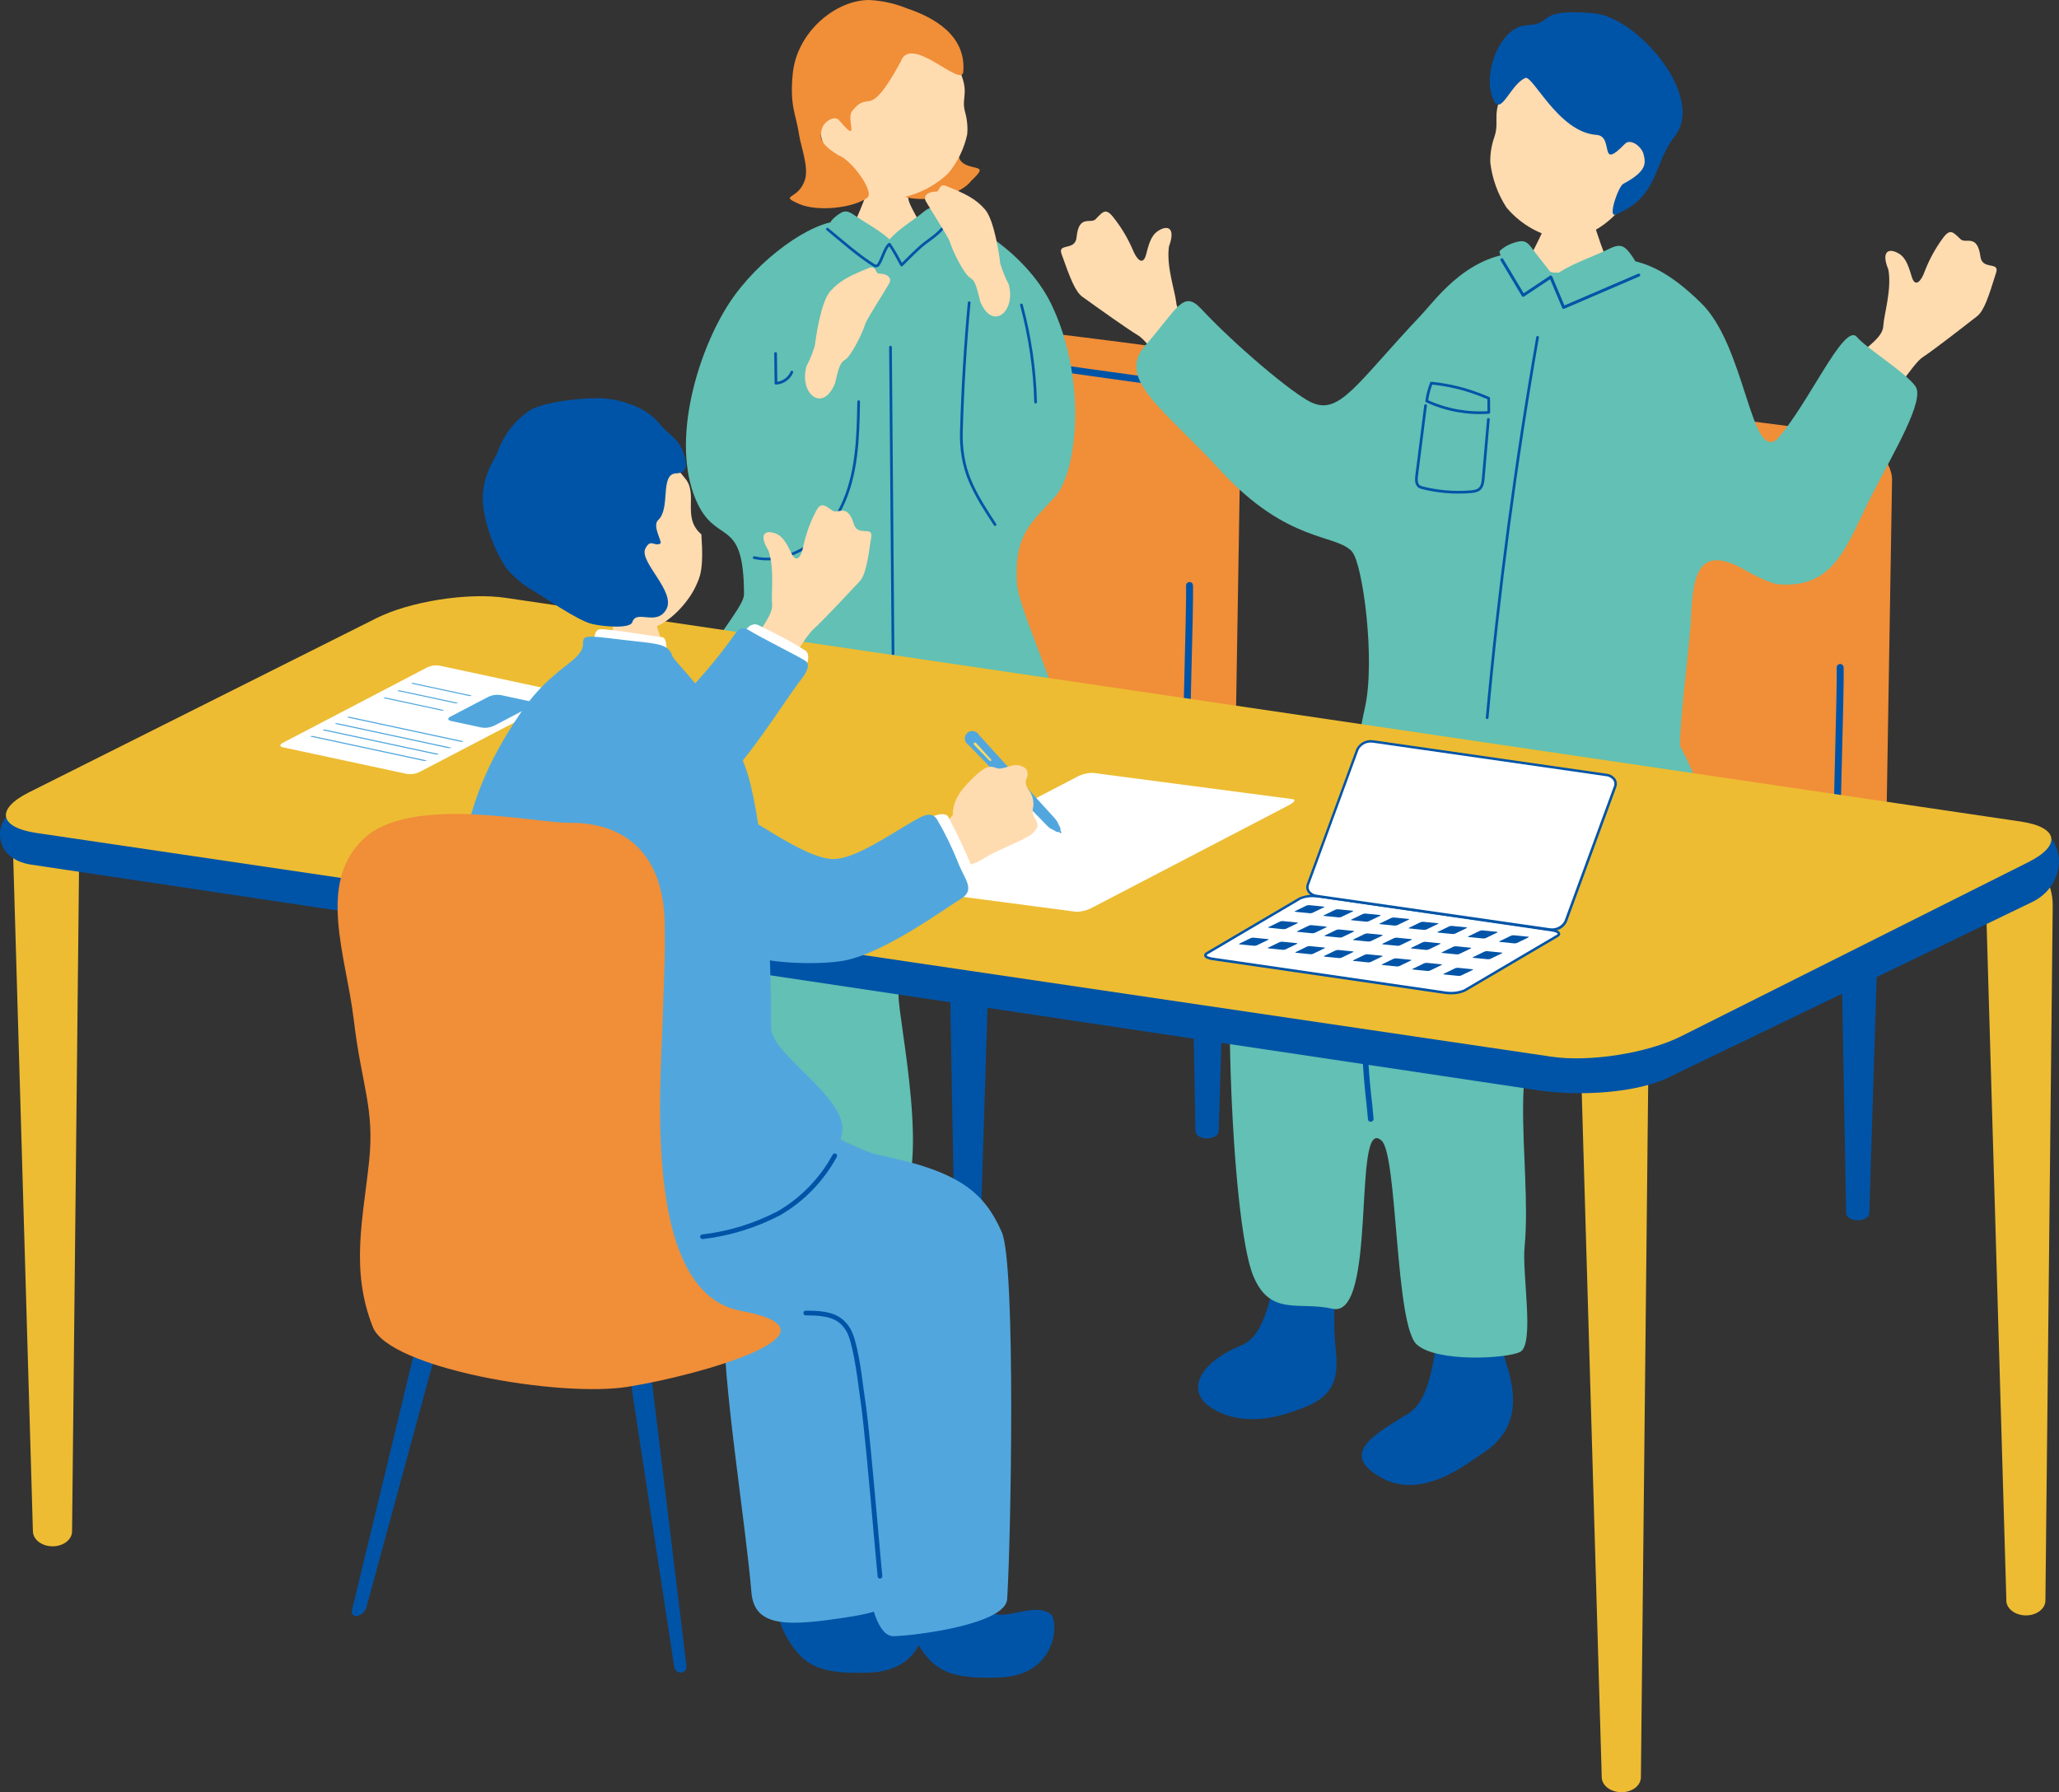<?xml version="1.0" encoding="UTF-8"?>
<svg id="img_entry03" data-name="img entry03" xmlns="http://www.w3.org/2000/svg" width="383.43" height="333.78" viewBox="0 0 383.43 333.78">
  <rect x="0" y="0" width="383.43" height="333.78" fill="#333333" stroke="none"/>
  <defs>
    <style>
      .cls-1 {
        fill: #51a7dd;
      }

      .cls-2 {
        stroke-width: .55px;
      }

      .cls-2, .cls-3 {
        fill: none;
        stroke: #0054a7;
        stroke-linecap: round;
        stroke-linejoin: round;
      }

      .cls-4 {
        fill: #edbc32;
      }

      .cls-3 {
        stroke-width: .5px;
      }

      .cls-5 {
        fill: #fff;
      }

      .cls-6 {
        fill: #62c0b4;
      }

      .cls-7 {
        fill: #ffdbb0;
      }

      .cls-8 {
        fill: #fedc5e;
      }

      .cls-9 {
        fill: #f18e38;
      }

      .cls-10 {
        fill: #0054a7;
      }
    </style>
  </defs>
  <g>
    <path id="_パス_585" data-name="パス 585" class="cls-7" d="M168.65,30.33c-.34,0-4.9.49-5.35.46-.15.78-2.11,5.69-2.47,6.68-1.57,4.1-3.54,8.03-5.87,11.75,5.18,4.48,16.09,3.51,18.44-1.35,1-2.09-3.85-8.75-4.21-10.66-.42-2.27-.61-4.57-.54-6.88h0Z"/>
    <path id="_パス_579" data-name="パス 579" class="cls-9" d="M223.02,65.65c-14.88-2.18-44.15-5.69-56.19-6.69-3.69-.31-9.86,2.81-9.86,6.52l.08,63.7c-.6,1.27-1.52,2.37-2.67,3.18l-43.38,25.08c-1.79.87-2.47,10.54-.49,10.86,15.72,2.67,46.98,7.36,62.78,9.71,3.9.58,7.56.58,11.03-1.35,10.51-5.82,41.46-24.25,41.46-24.25,2.66-1.48,4.12-3.4,4.17-6.18l1.18-72.06c.07-3.71-4.43-7.99-8.09-8.53h-.02Z"/>
    <path id="_パス_575" data-name="パス 575" class="cls-9" d="M180.94,33.58c-2.4,3.25-9.45,4.17-12.7,2.98-6.95-2.54,4.96-8.75,5.69-11.77.54-2.21,2.33-1.55,4.6,1.46.7.94-1.41,3.64,1.96,4.67,1.91.58,3,.24.48,2.66h-.02Z"/>
    <path id="_パス_577" data-name="パス 577" class="cls-10" d="M182.24,240.42c-.02.73-.99,1.31-2.16,1.31h0c-1.18,0-2.13-.6-2.14-1.33l-1.11-61.65c-.1-2.1,1.51-3.88,3.61-3.98.03,0,.06,0,.08,0h0c2.09.08,3.73,1.83,3.65,3.92,0,.04,0,.07,0,.11l-1.92,61.64v-.02Z"/>
    <path id="_パス_578" data-name="パス 578" class="cls-10" d="M226.93,210.71c-.02.73-.99,1.31-2.16,1.31h0c-1.18,0-2.13-.6-2.15-1.33l-1.11-61.65c-.1-2.1,1.51-3.88,3.61-3.98.03,0,.06,0,.09,0h0c2.09.08,3.73,1.83,3.65,3.92,0,.04,0,.07,0,.11l-1.92,61.64v-.02Z"/>
    <path id="_パス_582" data-name="パス 582" class="cls-10" d="M217.69,145.05c-.25,0-.48-.15-.58-.38-.15-.32,0-.7.32-.85,0,0,0,0,0,0,2.93-1.33,2.91-2.95,2.9-6.15v-.89c0-1.55.1-5.7.22-10.49.17-7,.38-14.92.32-17.23,0-.36.28-.65.63-.66.36-.01.65.27.66.63,0,0,0,0,0,0,.07,2.35-.14,10.28-.32,17.3-.12,4.79-.22,8.92-.22,10.46v.87c.03,3.29.05,5.65-3.64,7.32-.09.03-.18.05-.27.05l-.02.02Z"/>
    <path id="_パス_583" data-name="パス 583" class="cls-10" d="M216.31,71.8h-.07c-2.71-.31-8.09-1.07-13.3-1.8-4-.56-7.83-1.11-10.1-1.38-.35-.04-.6-.36-.56-.72.04-.35.36-.6.72-.56,2.28.29,6.13.83,10.11,1.4,5.19.73,10.57,1.48,13.26,1.79.35.04.6.35.56.7,0,0,0,0,0,.01-.03.32-.31.56-.63.56h0Z"/>
    <path id="_パス_584" data-name="パス 584" class="cls-6" d="M133.63,128.79c-6.35,5.69-11.43,9.35-17.06,19.56-4.02,7.27-10.73,56.17-9.21,65.21,1.26,7.58,5.06,9.88,18.78,7.88,7.58-1.11,13.81.88,18.63,1.69,10.22,1.72,17.91,5.3,22.1,1.72,6.84-5.84.38-34.99.46-39.47.29-14.08,1.26-17.3,9.54-20.31,4.7-1.7,16.31-8.51,17.4-21.33.66-7.76.87-14.86-4.87-23.57-3.08-4.38-35.94-3.85-43.3-4.34-9.38-.65-10.95,11.63-12.46,12.97v-.02Z"/>
    <path id="_パス_586" data-name="パス 586" class="cls-6" d="M138.55,110.79c0-15.05-5.19-8.87-8.96-17.69-4.73-11.07.41-27.72,6.16-36.57,5.42-8.33,15.38-15.32,20.72-15.36,3.37-.02,2.64,3.58,7.78,3.58,6.27,0,6.22-4,10.25-4.44,4.9-.55,16.57,6.73,21.22,16.23,6.66,13.62,5.02,31.11.83,35.86-4.29,4.87-7.76,6.91-7.17,16.24.39,6.06,11.12,26.08,9.37,35.11-1.63,8.41-21.23,2.84-31.02-.58-6.69-2.33-26.49-1.53-36.3-7.34-9.62-5.7,7.1-21.44,7.1-25.03h.01Z"/>
    <path id="_パス_587" data-name="パス 587" class="cls-7" d="M155.87,31.67c3.42,4.17,7.95,5.79,11.44,5.24,3.48-.59,6.7-2.19,9.26-4.61,1.74-2.09,2.96-4.58,3.54-7.24.13-1.39,0-2.79-.38-4.14-.9-3.2,1.36-3.51-1.99-9.74-1.02-1.89-6.81-10.4-16.3-9.43-8.34.85-12.77,21.2-5.58,29.92h0Z"/>
    <path id="_パス_588" data-name="パス 588" class="cls-9" d="M167.73,11.51c1.79-5.35,11.39,5.02,11.65,1.86.58-6.83-5.57-10.16-10.46-11.8-2.25-.92-4.64-1.45-7.06-1.57-6.32,0-13.5,6.03-14.24,13.76-.58,6.15.6,7.34,1.19,11.37.31,2.06,1.8,5.92,1.12,8.24-1.16,3.93-4.99,2.86-1.24,4.56,3.54,1.62,10.4.75,12.82-1.11,1.41-1.07-2.96-7.12-5.43-7.93-3.75-2.3-3.4-3.61-3.01-4.94s2.33-2.54,3.17-1.57c4.14,4.82,1.19-.22,2.47-1.75,3.44-4.16,2.84,2.15,9.01-9.11l.02-.02Z"/>
    <path id="_パス_590" data-name="パス 590" class="cls-7" d="M151.73,64.48c.17-1.51,1.11-8.17,2.84-10.18s3.68-2.96,7.25-4.39c1.36-.55,1.23,1.06,1.8,1.04,1.62-.03,2.54.83,1.99,1.8-.99,1.77-4.22,6.69-4.48,7.59-.46,1.57-2.59,5.99-3.8,6.69-1.07.61-1.24,2.16-1.87,4.46-2.35,5.57-6.73,1.65-5.26-3.32.62-1.19,1.13-2.43,1.51-3.71v.02Z"/>
    <path class="cls-3" d="M144.43,65.83l.07,5.54c1.27-.05,2.48-.89,2.96-2.07"/>
    <path class="cls-3" d="M159.9,74.81c-.11,6.71-.28,13.69-3.26,19.71-2.98,6.02-9.63,10.78-16.19,9.33"/>
    <path class="cls-3" d="M165.83,64.65l.47,57.13"/>
    <path class="cls-6" d="M167.93,50.1c3.67-1.75,6.71-4.76,8.5-8.41.1-.19.18-.44.05-.61-.52-.69-1.13-1.31-1.81-1.83-.33-.25-.69-.48-1.1-.51-.6-.04-1.14.36-1.61.75-2,1.64-4.82,3.27-6.45,5.28-1.81,2.24,1.12,3.53,2.41,5.34Z"/>
    <path class="cls-6" d="M163.86,49.06c-3.74-1.64-6.96-4.29-8.99-7.4-.11-.17-.21-.37-.1-.51.46-.54,1.02-1.02,1.66-1.41.3-.19.64-.36,1.04-.36.59,0,1.15.36,1.64.7,2.09,1.46,4.99,2.96,6.74,4.71,1.95,1.95-.85,2.85-1.99,4.27Z"/>
    <path class="cls-3" d="M180.48,56.38c-.74,7.98-1.22,15.98-1.45,23.99-.09,3.14.38,6.28,1.6,9.17s2.95,5.53,4.67,8.16"/>
    <path class="cls-3" d="M190.21,56.79c1.59,5.9,2.48,11.99,2.64,18.1"/>
    <path class="cls-3" d="M154.08,42.67c2.34,1.93,6.18,5.3,8.8,6.82.14.08.5.03.52.01.78-.78,1.32-3.38,2.22-4.02.8,1.11,1.7,2.8,2.28,3.88,1.3-1.25,3.02-3.09,4.47-4.17s2.95-2.09,3.85-3.65"/>
    <path id="_パス_589" data-name="パス 589" class="cls-7" d="M186.29,49.21c-.17-1.51-1.11-8.17-2.84-10.18s-3.68-2.96-7.25-4.39c-1.36-.55-1.23,1.06-1.8,1.04-1.62-.03-2.54.83-1.99,1.8.99,1.77,4.22,6.69,4.48,7.59.46,1.57,2.59,5.99,3.8,6.69,1.07.61,1.24,2.16,1.87,4.46,2.35,5.57,6.73,1.65,5.26-3.32-.62-1.19-1.13-2.43-1.51-3.71v.02Z"/>
  </g>
  <path id="_パス_593" data-name="パス 593" class="cls-10" d="M348.1,225.95c-.02.73-.99,1.31-2.16,1.31h0c-1.18,0-2.13-.6-2.15-1.33l-1.11-61.66c-.1-2.1,1.51-3.88,3.61-3.98.03,0,.06,0,.08,0h0c2.09.08,3.73,1.83,3.65,3.92,0,.04,0,.07,0,.11l-1.92,61.64h0Z"/>
  <path id="_パス_594" data-name="パス 594" class="cls-9" d="M344.2,80.89c-14.88-2.18-44.15-5.69-56.19-6.69-3.7-.31-9.86,2.81-9.86,6.52l.09,63.7c-.6,1.27-1.52,2.37-2.67,3.18l-43.38,25.08c-1.79.87-2.47,10.54-.49,10.86,15.72,2.67,46.98,7.36,62.78,9.71,3.9.58,7.56.58,11.03-1.35,10.51-5.82,41.46-24.25,41.46-24.25,2.66-1.48,4.12-3.4,4.19-6.18l1.18-72.06c.07-3.71-4.43-7.99-8.09-8.53h-.03Z"/>
  <path id="_パス_597" data-name="パス 597" class="cls-10" d="M338.85,160.31c-.25,0-.48-.15-.58-.38-.15-.32,0-.7.32-.85,0,0,0,0,0,0,2.93-1.33,2.91-2.95,2.9-6.15v-.89c0-1.55.1-5.7.22-10.49.17-7,.38-14.92.32-17.23,0-.36.28-.65.63-.66.36-.01.65.27.66.63,0,0,0,0,0,0,.07,2.35-.14,10.28-.32,17.3-.12,4.79-.22,8.92-.22,10.46v.87c.03,3.29.05,5.65-3.64,7.32-.09.03-.18.05-.27.05l-.02.02Z"/>
  <path id="_パス_598" data-name="パス 598" class="cls-10" d="M337.49,87.04h-.07c-2.71-.31-8.09-1.07-13.3-1.8-4-.56-7.83-1.11-10.1-1.38-.35-.04-.6-.36-.56-.72.04-.34.34-.59.68-.55.01,0,.02,0,.03,0,2.28.29,6.13.83,10.11,1.4,5.19.73,10.57,1.48,13.26,1.79.35.04.6.35.56.7,0,0,0,0,0,.01-.03.32-.31.56-.63.56v-.03Z"/>
  <path id="_パス_599" data-name="パス 599" class="cls-7" d="M222.81,74.61c-4.77-4.36-8.85-10.93-10.83-12.12-1.99-1.19-7.12-4.85-10.39-7.2-1.33-.95-2.25-3.3-3.92-8.02-.73-2.08,2.57-.48,2.81-3.07.41-4.36,2.66-2.42,3.56-3.39,1.58-1.67,1.99-2.18,3.8.32,1.29,1.73,2.36,3.61,3.2,5.6.54,1.31,1.79,3.07,2.42.56s1.12-3.83,2.77-4.6c1.65-.75,2.55.27,1.46,3.2-.54,3.68,1.14,8.34,1.35,10.47.19,2.13,2.76,3.39,6.13,6.4s2.38,16.19-2.37,11.83h0Z"/>
  <path id="_パス_600" data-name="パス 600" class="cls-10" d="M237.87,237.7c-1.77,4.46-2.28,11.09-6.83,12.92-7.39,2.98-10.88,8.57-4.89,11.92,6.64,3.7,14.03.58,16.58-.38,6.62-2.49,6.45-6.61,5.93-11.71-.34-3.82-.28-7.67.2-11.48.27-4.29-9.62-6.52-10.98-1.28h-.01Z"/>
  <path id="_パス_601" data-name="パス 601" class="cls-10" d="M265.79,238.84c1.27,4.12,1.78,8.45,1.5,12.75-.95,5.53-2.09,9.88-5.11,11.73-6.25,3.83-12.82,7.39-5.07,11.82s16.24-2.74,18.93-4.44c7-4.44,6.32-11,4.48-16.72-2.11-6.93-.66-10.23-.56-16.02.15-8.5-16.72-8.77-14.17.9v-.02Z"/>
  <path id="_パス_602" data-name="パス 602" class="cls-6" d="M257.26,142.11c-7.83,11.08-18.92,13.09-26.26,23.97-3.66,5.43-1.99,61.04,2.4,71.58,3.17,7.59,8.57,4.65,14.71,6.08,8.53,1.99,3.63-36.46,9.18-31.3,2.98,2.76,2.49,34.22,6.52,37.94,3.7,3.39,16.81,2.66,19.27,1.4,2.74-1.4.34-14.54.83-19.55,1.53-15.78-4.56-40.27,6.93-44.27,11.65-4.05,17.95-8.72,24.26-21.73,4.82-9.91,2.72-18.39-2.96-28.64-3.08-5.16-31.86-11.31-45.5-10.27-10.54.8-8.53,12.67-9.4,14.78h0Z"/>
  <path id="_パス_603" data-name="パス 603" class="cls-10" d="M255.46,208.85l-.15.05c-.25.05-.5-.11-.56-.37,0-.01,0-.03,0-.04-.05-.6-.14-1.55-.26-2.71-.58-4.97-.91-9.98-.97-14.98.03-1.02.02-2.2,0-3.46-.05-4.77-.14-10.71,2.35-14.64,3.22-5.07,11.63-6.54,16.16-7.32.25-.06.51.09.57.35,0,.01,0,.03,0,.04.01.29-.19.54-.48.58-4.34.75-12.41,2.16-15.36,6.81-2.32,3.68-2.25,9.45-2.2,14.1,0,1.28.03,2.47,0,3.51.06,4.97.38,9.93.97,14.87.12,1.18.2,2.13.26,2.72,0,.23-.13.43-.34.51v-.02Z"/>
  <path id="_パス_604" data-name="パス 604" class="cls-7" d="M296.13,36.85c-.39-.02-5.55.12-6.03.05-.24.87-2.86,6.2-3.34,7.29-2.11,4.46-4.66,8.7-7.59,12.67,5.43,5.47,21.39,8.53,25.42,4.02-1-.6-7.39-17.21-7.73-19.36-.26-1.58-.77-4.09-.73-4.67h0Z"/>
  <path id="_パス_605" data-name="パス 605" class="cls-5" d="M280.5,48.53c4.97-1.62,1.21,4.02,8.44,3.66,3.37-.17,9.42-3.35,11.32-2.83,9.06,2.5,17.32,12.6,16.62,22.34.49.24-5.43,10.01-3.98,24.55-.29,1.19-3.92,38.77-2.91,45.1,1.02,6.33-10.34,3.22-14.13,2.88s-31.12-6.18-35.25-6.81c-2.95-.34-5.24-2.73-5.47-5.69-.66-7.49.24-15.38,3.97-29.68,5.07-19.27,15.43-51.05,21.37-53.55l.02.02Z"/>
  <path id="_パス_606" data-name="パス 606" class="cls-6" d="M251.81,102.76c-2.98-3.4-11.99-1.48-24.54-15.15-10.49-11.44-19.53-16.99-13.98-23.29,5.91-6.71,7-10.44,10.37-6.83,6.32,6.78,17.06,15.84,20.54,17.45,5.28,2.47,8.43-3.54,20.42-16.23,2.95-3.12,9.47-12.58,20.59-11.58,1.4.12-10.17,34.12-11.43,41.43-2.38,39.86-12.02,48.41-14.56,53.33-3.9,4.63-8.57,5.45-5.06-9.99,2.03-8.96-.4-26.89-2.36-29.12l.02-.02Z"/>
  <g id="_グループ_519" data-name="グループ 519">
    <path id="_パス_608" data-name="パス 608" class="cls-7" d="M301.82,38.85c-3.88,4.58-8.67,6.2-12.21,5.42-3.56-.86-6.75-2.84-9.09-5.65-1.63-2.53-2.65-5.39-3-8.38-.03-1.59.22-3.18.75-4.68,1.21-3.59-1.09-4.03,2.91-10.97,1.21-2.09,2.93-6.84,12.57-5.31,8.48,1.34,24.21,16.06,8.07,29.58h0Z"/>
    <path id="_パス_609" data-name="パス 609" class="cls-10" d="M283.96,14.56c-2.6,1.21-4.32,6.64-5.65,4.39-2.55-4.34.75-13.98,5.99-14.25,5.4-.27,1.43-3.18,12.51-2.23,8.09.7,20.94,15.58,15,23.02-3.93,4.92-2.81,11.15-10.96,14.47-1.51.61.54-5.31,1.46-5.74,4.43-2.35,4.14-3.86,3.78-5.42s-2.49-3.07-3.49-2.01c-5.06,5.21-1.89-1.45-5.31-1.67-7.17-.48-11.97-11.48-13.32-10.57h-.02Z"/>
  </g>
  <path id="_パス_610" data-name="パス 610" class="cls-7" d="M347.69,79.06c4.58-4.55,8.41-11.26,10.35-12.53s6.91-5.12,10.1-7.61c1.29-1,2.11-3.39,3.59-8.17.65-2.11-2.59-.39-2.93-2.96-.58-4.34-2.74-2.32-3.7-3.24-1.65-1.6-2.06-2.09-3.78.48-1.22,1.78-2.22,3.7-2.98,5.72-.49,1.33-1.67,3.13-2.38.65-.73-2.47-1.28-3.8-2.96-4.48s-2.55.38-1.35,3.27c.68,3.66-.82,8.38-.94,10.51s-2.62,3.49-5.87,6.64c-3.25,3.13-1.75,16.28,2.82,11.73h.02Z"/>
  <path id="_パス_611" data-name="パス 611" class="cls-6" d="M299.1,48.41c6.37-.85,11.88,2.35,17.59,7.94,8.33,7.92,9.33,29.73,14.27,25.42,5.82-6.54,12.24-21.3,14.71-19.14,1.89,2.26,9.13,6.66,11.02,9.3,1.82,2.54-3.87,11.99-8.07,20.19-4.75,9.3-6.81,17.52-17.38,16.7-1.29-.1-3.64-1.23-5.55-2.23-10.11-6.15-10.48,1.33-10.87,9.85-.59,7.73-2.23,18.07-1.96,25.34.27,7.48-28.16,22.77-27.29,9.65.48-16.24,4.53-29.73,3.88-56.82-.38-15.87,8.14-46.01,9.65-46.21v.02Z"/>
  <path class="cls-6" d="M303.72,49.24c-.55-2.84-3.69-1.22-5.16-.56-2.55,1.15-5.31,1.84-8.09,2.07-.58.05-1.18.07-1.73-.11-1.97-.63-2.87-3.59-4.93-3.45-1.68.11-2.36,2.18-2.63,3.85-.53,3.33-1.01,6.67-1.6,9.99-.45,2.53-1.71,4.38-2.51,6.78-2.19,6.57-3.99,13.29-5.97,19.92-.59,1.98-1.19,3.96-1.74,5.94-.7,2.52-1.34,5.05-1.97,7.59-2.86,11.4-5.72,22.81-8.58,34.21-.18.71-.36,1.48-.09,2.17.45,1.15,1.86,1.51,3.07,1.71,8.82,1.45,17.72,2.42,26.65,2.9.6.03,1.29.02,1.67-.44.12-.15.2-.33.27-.51,1.35-3.43,1.78-7.15,2.01-10.82.93-14.9-1.25-29.89.08-44.75.74-8.21,2.54-16.29,4.53-24.29,1.15-4.63,2.68-9.67,6.72-12.21Z"/>
  <path class="cls-6" d="M291.04,59.18c5.39-1.19,10.36-4.25,13.84-8.53.19-.23.38-.53.26-.8-.47-1.07-1.1-2.08-1.84-2.98-.35-.43-.76-.85-1.29-1.01-.79-.24-1.62.13-2.36.49-3.16,1.56-7.4,2.85-10.16,5.02-3.09,2.42.4,5.02,1.55,7.81Z"/>
  <path class="cls-6" d="M287.01,57.44c-3.29-3.08-6.81-6.58-7.78-10.56-.05-.21,1.05-.92,1.22-1.02.68-.39,1.43-.68,2.24-.86.38-.08.8-.14,1.22,0,.62.21,1.06.8,1.45,1.33,1.64,2.29,4.11,4.92,5.29,7.38,1.31,2.75-1.93,2.65-3.64,3.72Z"/>
  <polyline class="cls-2" points="279.69 48.38 283.65 55 288.79 51.58 291.18 57.25 305.17 51.23"/>
  <path class="cls-3" d="M277.23,74.18l.02,2.63c-3.95.28-7.97-.45-11.57-2.12.16-1.14.45-2.26.87-3.34,3.21.35,6.39.98,10.68,2.82Z"/>
  <path class="cls-3" d="M265.47,75.53c-.55,4.36-1.1,8.72-1.66,13.08-.09.73-.11,1.62.51,2.02.17.11.36.16.55.21,2.94.74,6,.99,9.02.74.59-.05,1.22-.14,1.65-.54.51-.47.61-1.24.67-1.93.32-3.67.64-7.34.96-11.01"/>
  <path class="cls-3" d="M286.33,62.82c-4.1,23.48-7.23,47.12-9.39,70.85"/>
  <path id="_パス_576" data-name="パス 576" class="cls-10" d="M116.8,227.1c-.02.73-.99,1.31-2.16,1.31h0c-1.18,0-2.13-.6-2.14-1.33l-1.11-61.66c-.1-2.1,1.51-3.88,3.61-3.98.03,0,.06,0,.08,0h0c2.09.08,3.73,1.83,3.65,3.92,0,.04,0,.07,0,.11l-1.92,61.64h0Z"/>
  <path id="_パス_580" data-name="パス 580" class="cls-10" d="M177.18,171.26c-2.84-.12-5.66-.51-8.43-1.18-1.65-.32-3.35-.66-5.04-.94-.35-.05-.59-.37-.54-.72s.37-.59.72-.54c0,0,.02,0,.02,0,1.72.27,3.44.61,5.09.95,3.39.68,6.59,1.31,8.72,1.12,1.53-.14,5.35-1.48,14.92-7.1.3-.18.69-.08.87.22,0,0,0,0,0,0,.18.29.09.67-.2.85,0,0-.02.01-.02.01-7.85,4.61-13.04,7.07-15.46,7.29-.2.02-.43.03-.66.03l.02-.02Z"/>
  <path id="_パス_581" data-name="パス 581" class="cls-10" d="M206.23,140.49h-.07c-2.71-.32-8.09-1.07-13.28-1.82-3.98-.56-7.82-1.11-10.1-1.41-.35-.04-.6-.35-.57-.7.04-.35.35-.6.7-.57.01,0,.03,0,.04,0,2.28.29,6.11.83,10.11,1.41,5.19.73,10.57,1.5,13.26,1.82.35.04.6.35.56.7,0,0,0,0,0,.01-.03.32-.31.56-.63.56l-.03-.02Z"/>
  <path id="_パス_592" data-name="パス 592" class="cls-10" d="M303.42,255.66c-.02.73-.99,1.31-2.16,1.31h0c-1.18,0-2.13-.6-2.15-1.33l-1.11-61.65c-.1-2.1,1.51-3.88,3.61-3.98.03,0,.06,0,.08,0h0c2.09.08,3.73,1.83,3.65,3.92,0,.04,0,.07,0,.11l-1.92,61.64v-.02Z"/>
  <path id="_パス_595" data-name="パス 595" class="cls-10" d="M298.36,186.51c-2.84-.12-5.66-.51-8.43-1.18-1.65-.32-3.35-.66-5.04-.94-.35-.06-.58-.39-.52-.74.06-.34.38-.57.72-.52,1.72.27,3.44.61,5.09.95,3.39.68,6.59,1.31,8.72,1.12,1.53-.14,5.35-1.48,14.92-7.1.3-.18.69-.08.87.22,0,0,0,0,0,0,.18.29.09.67-.2.85,0,0-.02.01-.02.01-7.85,4.61-13.04,7.07-15.46,7.29-.2.02-.43.03-.66.03l.02-.02Z"/>
  <path id="_パス_596" data-name="パス 596" class="cls-10" d="M327.41,155.73h-.07c-2.71-.32-8.09-1.07-13.28-1.82-3.98-.56-7.82-1.11-10.1-1.41-.35-.04-.6-.35-.57-.7.04-.35.35-.6.7-.57.01,0,.03,0,.04,0,2.28.29,6.11.83,10.11,1.41,5.19.73,10.57,1.5,13.26,1.82.35.04.6.35.56.7,0,0,0,0,0,.01-.03.32-.31.56-.63.56l-.03-.02Z"/>
  <path id="_パス_613" data-name="パス 613" class="cls-4" d="M298.28,331.02c.05,1.55,1.69,2.76,3.68,2.76h0c1.98,0,3.61-1.24,3.61-2.79l1.36-129.39c.05-4.6-2.77-8.39-6.3-8.38h0c-3.52,0-6.27,3.85-6.13,8.44l3.78,129.35Z"/>
  <path id="_パス_614" data-name="パス 614" class="cls-4" d="M373.61,298.09c.05,1.55,1.69,2.76,3.68,2.76h0c1.98,0,3.61-1.24,3.61-2.79l1.36-129.39c.05-4.6-2.77-8.39-6.28-8.38h0c-3.52,0-6.27,3.85-6.13,8.44l3.78,129.35h-.02Z"/>
  <path id="_パス_615" data-name="パス 615" class="cls-4" d="M6.13,285.22c.05,1.55,1.69,2.76,3.68,2.76h0c1.98,0,3.61-1.24,3.61-2.79l1.36-129.39c.05-4.6-2.77-8.39-6.3-8.38h0c-3.53,0-6.27,3.85-6.13,8.44l3.78,129.35Z"/>
  <path id="_パス_616" data-name="パス 616" class="cls-10" d="M2.23,151.3c-3.25,1.7-3.63,8.63,3.54,9.72l280.71,42.04c7.17,1.09,18.47.66,24.79-2.67l67-32.32c7.34-3.4,7.17-14.15-2.62-14.97L95.06,113.08c-7.17-1.09-18.2.77-24.54,4.1L2.23,151.3Z"/>
  <path id="_パス_617" data-name="パス 617" class="cls-4" d="M5.38,147.57c-6.23,3.12-5.59,6.52,1.43,7.56l282.15,41.67c7.02,1.04,17.86-.66,24.09-3.8l64.68-32.44c6.23-3.13,5.58-6.52-1.43-7.56L94.16,111.34c-7.01-1.04-17.86.66-24.09,3.8L5.38,147.57Z"/>
  <path id="_パス_618" data-name="パス 618" class="cls-5" d="M290,174.31c.7-.41.22-.89-1.04-1.07l-43.35-6.3c-1.2-.2-2.43-.05-3.56.41l-17.26,10.17c-.7.41-.22.89,1.04,1.07l43.35,6.3c1.2.2,2.43.05,3.56-.41l17.26-10.17Z"/>
  <path id="_パス_619" data-name="パス 619" class="cls-10" d="M269.14,185.12l-43.35-6.3c-.53-.08-1.45-.29-1.55-.82-.03-.17,0-.44.43-.68l17.27-10.17c1.17-.48,2.45-.64,3.7-.44l43.35,6.3c.53.07,1.45.29,1.55.82.03.17,0,.44-.43.68l-17.27,10.16c-.76.34-1.58.51-2.42.51-.43.01-.86,0-1.28-.07ZM242.17,167.54l-17.26,10.17c-.19.1-.2.19-.2.2.02.1.32.32,1.16.44l43.35,6.3c1.15.18,2.32.05,3.4-.38l17.26-10.17c.19-.1.2-.19.2-.2-.02-.08-.32-.32-1.16-.44l-43.35-6.3c-.4-.05-.8-.07-1.21-.07-.76-.01-1.51.14-2.2.44h0Z"/>
  <path id="_パス_620" data-name="パス 620" class="cls-5" d="M243.57,164.7c-.38,1,.36,1.97,1.63,2.16l43.4,6.23c1.21.21,2.42-.4,2.96-1.5l9.21-25.11c.38-1-.36-1.97-1.63-2.16l-43.4-6.23c-1.21-.21-2.42.4-2.96,1.5l-9.21,25.11Z"/>
  <path id="_パス_621" data-name="パス 621" class="cls-10" d="M288.56,173.33l-43.4-6.23c-.69-.07-1.31-.44-1.69-1.02-.26-.44-.3-.97-.12-1.45l9.21-25.11c.59-1.2,1.9-1.87,3.22-1.65l43.4,6.23c.69.07,1.31.44,1.69,1.02.26.44.3.97.12,1.45l-9.21,25.12c-.49,1.04-1.54,1.69-2.69,1.67-.18,0-.35,0-.53-.03h0ZM252.98,139.67l-9.21,25.11c-.14.35-.1.74.09,1.06.31.46.81.75,1.36.8l43.4,6.23c1.1.18,2.19-.36,2.72-1.35l9.21-25.11c.14-.35.1-.74-.09-1.06-.31-.46-.81-.75-1.36-.8l-43.4-6.23c-.15-.02-.29-.03-.44-.03-.96-.02-1.85.52-2.28,1.38h0Z"/>
  <path id="_パス_622" data-name="パス 622" class="cls-10" d="M279.28,175.28c-.14.07-.12.12.02.14l2.71.27c.17,0,.34-.02.49-.08l2.11-1.02c.14-.07.12-.12-.02-.14l-2.71-.27c-.17,0-.34.02-.49.08l-2.11,1.02Z"/>
  <path id="_パス_623" data-name="パス 623" class="cls-10" d="M246.57,170.44c-.14.07-.12.12.02.14l2.71.27c.17,0,.34-.02.49-.08l2.11-1.02c.14-.07.12-.12-.02-.14l-2.71-.27c-.17,0-.34.02-.49.08l-2.11,1.02Z"/>
  <path id="_パス_624" data-name="パス 624" class="cls-10" d="M251.68,171.24c-.14.07-.12.12.02.14l2.71.27c.17,0,.34-.02.49-.08l2.11-1.02c.14-.07.12-.12-.02-.14l-2.71-.27c-.17,0-.34.02-.49.08l-2.11,1.02Z"/>
  <path id="_パス_625" data-name="パス 625" class="cls-10" d="M256.99,171.97c-.14.07-.12.12.02.14l2.71.27c.17,0,.34-.02.49-.08l2.11-1.02c.14-.07.12-.12-.02-.14l-2.71-.27c-.17,0-.34.02-.49.08l-2.11,1.02Z"/>
  <path id="_パス_626" data-name="パス 626" class="cls-10" d="M262.42,172.77c-.14.07-.12.12.02.14l2.71.27c.17,0,.34-.02.49-.08l2.11-1.02c.14-.07.12-.12-.02-.14l-2.71-.27c-.17,0-.34.02-.49.08l-2.11,1.02Z"/>
  <path id="_パス_627" data-name="パス 627" class="cls-10" d="M267.77,173.54c-.14.07-.12.12.02.14l2.71.27c.17,0,.34-.02.49-.08l2.11-1.02c.14-.07.12-.12-.02-.14l-2.71-.27c-.17,0-.34.02-.49.08l-2.11,1.02Z"/>
  <path id="_パス_628" data-name="パス 628" class="cls-10" d="M273.47,174.37c-.14.07-.12.12.02.14l2.71.27c.17,0,.34-.02.49-.08l2.11-1.02c.14-.07.12-.12-.02-.14l-2.71-.27c-.17,0-.34.02-.49.08l-2.11,1.02Z"/>
  <path id="_パス_629" data-name="パス 629" class="cls-10" d="M241.2,169.67c-.14.07-.12.12.02.14l2.71.27c.17,0,.34-.02.49-.08l2.11-1.02c.14-.07.12-.12-.02-.14l-2.71-.27c-.17,0-.34.02-.49.08l-2.11,1.02Z"/>
  <path id="_パス_630" data-name="パス 630" class="cls-10" d="M274.34,178.24c-.14.07-.12.12.02.14l2.71.27c.17,0,.34-.02.49-.08l2.11-1.02c.14-.07.12-.12-.02-.14l-2.71-.27c-.17,0-.34.02-.49.08l-2.11,1.02Z"/>
  <path id="_パス_631" data-name="パス 631" class="cls-10" d="M241.63,173.4c-.14.07-.12.12.02.14l2.71.27c.17,0,.34-.02.49-.08l2.11-1.02c.14-.07.12-.12-.02-.14l-2.71-.27c-.17,0-.34.02-.49.08l-2.11,1.02Z"/>
  <path id="_パス_632" data-name="パス 632" class="cls-10" d="M246.75,174.2c-.14.07-.12.12.02.14l2.71.27c.17,0,.34-.02.49-.08l2.11-1.02c.14-.07.12-.12-.02-.14l-2.71-.27c-.17,0-.34.02-.49.08l-2.11,1.02Z"/>
  <path id="_パス_633" data-name="パス 633" class="cls-10" d="M252.07,174.94c-.14.07-.12.12.02.14l2.71.27c.17,0,.34-.02.49-.08l2.11-1.02c.14-.07.12-.12-.02-.14l-2.71-.27c-.17,0-.34.02-.49.08l-2.11,1.02Z"/>
  <path id="_パス_634" data-name="パス 634" class="cls-10" d="M257.5,175.73c-.14.07-.12.12.02.14l2.71.27c.17,0,.34-.02.49-.08l2.11-1.02c.14-.07.12-.12-.02-.14l-2.71-.27c-.17,0-.34.02-.49.08l-2.11,1.02Z"/>
  <path id="_パス_635" data-name="パス 635" class="cls-10" d="M262.84,176.5c-.14.07-.12.12.02.14l2.71.27c.17,0,.34-.02.49-.08l2.11-1.02c.14-.07.12-.12-.02-.14l-2.71-.27c-.17,0-.34.02-.49.08l-2.11,1.02Z"/>
  <path id="_パス_636" data-name="パス 636" class="cls-10" d="M268.55,177.33c-.14.07-.12.12.02.14l2.71.27c.17,0,.34-.02.49-.08l2.11-1.02c.14-.07.12-.12-.02-.14l-2.71-.27c-.17,0-.34.02-.49.08l-2.11,1.02Z"/>
  <path id="_パス_637" data-name="パス 637" class="cls-10" d="M236.27,172.64c-.14.07-.12.12.02.14l2.71.27c.17,0,.34-.02.49-.08l2.11-1.02c.14-.07.12-.12-.02-.14l-2.71-.27c-.17,0-.34.02-.49.08l-2.11,1.02Z"/>
  <path id="_パス_638" data-name="パス 638" class="cls-10" d="M268.89,181.34c-.14.07-.12.12.02.14l2.71.27c.17,0,.34-.02.49-.08l2.11-1.02c.14-.07.12-.12-.02-.14l-2.71-.27c-.17,0-.34.02-.49.08l-2.11,1.02Z"/>
  <path id="_パス_639" data-name="パス 639" class="cls-10" d="M236.18,176.48c-.14.07-.12.12.02.14l2.71.27c.17,0,.34-.02.49-.08l2.11-1.02c.14-.07.12-.12-.02-.14l-2.71-.27c-.17,0-.34.02-.49.08l-2.11,1.02Z"/>
  <path id="_パス_640" data-name="パス 640" class="cls-10" d="M241.31,177.3c-.14.07-.12.12.02.14l2.71.27c.17,0,.34-.02.49-.08l2.11-1.02c.14-.07.12-.12-.02-.14l-2.71-.27c-.17,0-.34.02-.49.08l-2.11,1.02Z"/>
  <path id="_パス_641" data-name="パス 641" class="cls-10" d="M246.62,178.02c-.14.07-.12.12.02.14l2.71.27c.17,0,.34-.02.49-.08l2.11-1.02c.14-.07.12-.12-.02-.14l-2.71-.27c-.17,0-.34.02-.49.08l-2.11,1.02Z"/>
  <path id="_パス_642" data-name="パス 642" class="cls-10" d="M252.05,178.82c-.14.07-.12.12.02.14l2.71.27c.17,0,.34-.02.49-.08l2.11-1.02c.14-.07.12-.12-.02-.14l-2.71-.27c-.17,0-.34.02-.49.08l-2.11,1.02Z"/>
  <path id="_パス_643" data-name="パス 643" class="cls-10" d="M257.4,179.58c-.14.07-.12.12.02.14l2.71.27c.17,0,.34-.02.49-.08l2.11-1.02c.14-.07.12-.12-.02-.14l-2.71-.27c-.17,0-.34.02-.49.08l-2.11,1.02Z"/>
  <path id="_パス_644" data-name="パス 644" class="cls-10" d="M263.1,180.42c-.14.07-.12.12.02.14l2.71.27c.17,0,.34-.02.49-.08l2.11-1.02c.14-.07.12-.12-.02-.14l-2.71-.27c-.17,0-.34.02-.49.08l-2.11,1.02Z"/>
  <path id="_パス_645" data-name="パス 645" class="cls-10" d="M230.82,175.73c-.14.07-.12.12.02.14l2.71.27c.17,0,.34-.02.49-.08l2.11-1.02c.14-.07.12-.12-.02-.14l-2.71-.27c-.17,0-.34.02-.49.08l-2.11,1.02Z"/>
  <path id="_パス_646" data-name="パス 646" class="cls-5" d="M163.85,163.8c-1,.53-1.31,1.02-.68,1.11l37.27,4.9c1.05-.02,2.08-.29,3-.8l36.61-19.07c1-.53,1.31-1.02.68-1.11l-37.27-4.9c-1.05.02-2.08.29-3,.8l-36.61,19.07Z"/>
  <path id="_パス_647" data-name="パス 647" class="cls-5" d="M78.05,143.81c-.7.33-1.48.44-2.25.33l-23.09-4.96c-.65-.14-.68-.51-.08-.82l26.95-14.08c.7-.33,1.48-.44,2.25-.32l23.09,4.96c.65.14.68.51.08.82l-26.96,14.08Z"/>
  <path id="_パス_648" data-name="パス 648" class="cls-1" d="M91.95,135.18c-.7.33-1.48.44-2.25.32l-5.72-1.23c-.65-.14-.68-.51-.08-.82l7.07-3.69c.7-.33,1.48-.44,2.25-.32l5.72,1.23c.65.14.68.51.08.82l-7.07,3.7Z"/>
  <path id="_パス_649" data-name="パス 649" class="cls-1" d="M87.77,129.61c-.12.03-.25.03-.38.02l-10.64-2.28c-.14-.03-.17-.08-.1-.12.12-.04.25-.05.38-.02l10.64,2.28c.14.03.17.08.1.12Z"/>
  <path id="_パス_650" data-name="パス 650" class="cls-1" d="M85.18,130.97c-.12.03-.25.03-.38.02l-10.64-2.28c-.14-.03-.17-.08-.1-.12.12-.04.25-.05.38-.02l10.64,2.28c.14.03.17.08.1.12Z"/>
  <path id="_パス_651" data-name="パス 651" class="cls-1" d="M82.6,132.32c-.12.03-.25.03-.38.02l-10.64-2.28c-.14-.03-.17-.08-.1-.12.12-.04.25-.05.38-.02l10.63,2.28c.14.03.17.09.1.12Z"/>
  <path id="_パス_652" data-name="パス 652" class="cls-1" d="M86.26,138.14c-.2.02-.4.01-.6-.02l-20.65-4.43c-.26-.05-.39-.14-.31-.17.2-.04.4-.03.6.02l20.65,4.43c.26.05.39.14.31.17Z"/>
  <path id="_パス_653" data-name="パス 653" class="cls-1" d="M83.98,139.33c-.2.02-.4.01-.6-.02l-20.65-4.43c-.26-.05-.39-.14-.31-.17.2-.04.4-.03.6.02l20.65,4.43c.26.05.39.14.31.17Z"/>
  <path id="_パス_654" data-name="パス 654" class="cls-1" d="M81.69,140.52c-.2.02-.4.01-.6-.02l-20.65-4.43c-.26-.05-.39-.14-.31-.17.2-.04.4-.03.6.02l20.65,4.43c.25.05.39.14.31.17Z"/>
  <path id="_パス_655" data-name="パス 655" class="cls-1" d="M79.41,141.71c-.2.02-.4.01-.6-.02l-20.65-4.43c-.26-.05-.39-.14-.31-.17.2-.04.4-.03.6.02l20.65,4.43c.26.05.39.14.31.17Z"/>
  <g>
    <path id="_パス_663" data-name="パス 663" class="cls-7" d="M114.28,115.66c-.03-2.59,6.54-4.44,7.44-1.07.15.82,2.08,6.66,2.52,7.68s2.79,6.97,3.25,7.49c-5.79,4.56-13.59,3.61-17.16-.9,1.04-.46,2.61-5.47,3.13-7.42.39-1.91.67-3.83.83-5.77h-.02Z"/>
    <g>
      <path id="_パス_656" data-name="パス 656" class="cls-10" d="M127.84,310.31c.07.58-.34,1.11-.92,1.19-.02,0-.05,0-.07,0h0c-.63.03-1.19-.42-1.29-1.04l-7.92-51.88c-.29-1.84.38-3.44,1.48-3.51h0c1.09-.07,2.18,1.4,2.4,3.24l6.32,51.98v.02Z"/>
      <path id="_パス_657" data-name="パス 657" class="cls-10" d="M68.21,299.44c-.25.76-.88,1.34-1.67,1.5h0c-.73.12-1.17-.34-1-1.04l14.32-59.25c.51-2.09,1.97-4.04,3.27-4.26h0c1.29-.22,1.86,1.36,1.28,3.47l-16.21,59.59.02-.02Z"/>
      <path id="_パス_658" data-name="パス 658" class="cls-7" d="M145.07,126.2c3.68-5.01,4.9-7.66,6.56-9.16s5.79-5.93,8.44-8.75c1.07-1.16,1.5-3.54,2.18-8.31.31-2.11-2.52.03-3.24-2.37-1.21-4.03-2.96-1.79-4-2.52-1.8-1.28-2.28-1.69-3.51,1.02-.89,1.88-1.55,3.86-1.97,5.89-.27,1.33-1.11,3.22-2.18.99-1.07-2.25-1.79-3.4-3.49-3.81-1.7-.39-2.37.73-.78,3.3,1.19,3.37.49,8.09.7,10.13.22,2.04-3.15,6.04-5.75,9.52s3.35,9.09,7.03,4.07h.01Z"/>
      <path id="_パス_659" data-name="パス 659" class="cls-10" d="M160.44,298.64c2.55,1.89,8.07-1.33,11.03,1.09,1.46,1.19,1.33,11.34-9.5,11.77-9.14.36-12.28-1.19-15.32-6.35-2.08-3.52-2.18-6.49-.82-9.13,3.85-5.57,10.37-3.2,14.61,2.64v-.02Z"/>
      <path id="_パス_660" data-name="パス 660" class="cls-1" d="M157.58,234.61c4.1,3.51,6.22,37.05,7.25,50.06s4.32,14.76-6.83,16.48c-11.15,1.74-17.52,2.03-18.07-4.6-1.11-13.35-5.57-40.25-5.04-51.29.54-11.02,14.1-18.01,22.7-10.68l-.02.02Z"/>
      <path id="_パス_661" data-name="パス 661" class="cls-10" d="M184.43,300.18c2.55,1.89,8.29-1.96,11.25.46,1.46,1.19,1.33,11.34-9.5,11.77-9.14.36-12.28-1.19-15.32-6.35-2.08-3.52-2.18-6.49-.82-9.13,3.85-5.57,10.17-2.57,14.4,3.27v-.02Z"/>
      <path id="_パス_662" data-name="パス 662" class="cls-1" d="M89.63,196.08c-1.41,1.74-8.94,21.35-2.28,33.27,8.45,15.14,28.59,13.94,41.68,14.73,9.64.58,18.15-2.47,26.68-3.47,6.27-.73,3.63,5.06,4.26,17.37.14,2.69-1.45,46.96,6.47,46.74,4.21-.12,20.79-2.23,21.11-6.88.71-10.61,1.65-62.42-1-68.38-3.34-7.53-8.02-11.37-23.07-14.39-4.82-.97-25.25-12.33-26.87-15.6-3.32-6.68-46.98-3.37-46.98-3.37h0Z"/>
      <path id="_パス_664" data-name="パス 664" class="cls-7" d="M103.86,106.35c-3.95-8.55-5.21-20.14,5.4-24.28,10.61-4.14,16.23,4.6,18.3,7,2.55,2.95-.65,7.3,3.05,10.44.49,6.85-.34,8.09-1.04,9.65-.99,2.25-3.97,6.1-7.39,7.53-2.74,1.16-7.13.03-9.69-1.21-2.05-.99-3.91-2.33-5.5-3.97-.99.07-1.96-.23-2.74-.83-.9-.79-1.54-1.83-1.86-2.98-.07-.68.42-1.29,1.1-1.36.12-.01.24,0,.36.02h0Z"/>
      <path id="_パス_665" data-name="パス 665" class="cls-10" d="M98.64,76.45c-2.76,1.85-4.85,4.54-5.94,7.68-.46,1.28-3.4,4.89-2.69,10.46.61,3.94,2.02,7.71,4.15,11.08,1.44,1.75,3.18,3.23,5.14,4.36,1.41.75,8.24,5.57,10.97,6.18,2.42.56,7.12.85,7.47-.32.78-2.47,4.44.77,6.3-2.33,1.99-3.3-5.09-8.92-3.86-11.39.99-1.96,1.62-.32,2.78-.94.49-.25-1.6-3.27-.38-4.39,2.35-2.18.25-8.58,3.32-8.68,1.8-.07,2.2-1.04,1.5-3.39-.97-3.27-2.55-3.34-4.8-6.11-1.97-2.44-6.76-4.63-11.95-4.5-4.1.1-9.77.88-12.02,2.3h.02Z"/>
      <path id="_パス_666" data-name="パス 666" class="cls-5" d="M149.92,121.11c-2.85-1.76-5.81-3.34-8.85-4.75-.8-.29-1.79.03-2.86,1.94-1.24,2.18-.53,2.14,3.83,4.72,5.74,3.37,6.9,2.91,7.76,1.51.78-1.26,1.06-2.78.12-3.42h0Z"/>
      <rect id="_長方形_238" data-name="長方形 238" class="cls-1" x="197.18" y="154.4" width=".29" height=".8" transform="translate(-52.86 172.33) rotate(-42.12)"/>
      <path id="_パス_667" data-name="パス 667" class="cls-1" d="M197,153.46c.48.53.63,1.14.36,1.4s-.87.02-1.35-.49c-.48-.53-.63-1.14-.36-1.4.27-.24.87-.02,1.35.49Z"/>
      <path id="_パス_668" data-name="パス 668" class="cls-1" d="M196.49,152.49c.65.71.89,1.6.49,1.96s-1.24.08-1.92-.61l-14.71-15.1c-.66-.4-.88-1.26-.48-1.92.4-.66,1.26-.88,1.92-.48.22.13.4.32.52.54l14.18,15.6h0Z"/>
      <path id="_パス_669" data-name="パス 669" class="cls-8" d="M184.47,141.32c.12.14.17.31.08.38-.07.07-.24,0-.36-.12l-2.76-2.83c-.12-.14-.15-.32-.05-.41.13-.09.31-.06.41.07l2.66,2.93.02-.02Z"/>
      <path id="_パス_670" data-name="パス 670" class="cls-10" d="M163.87,294c-.22,0-.41-.17-.44-.39-.2-2.08-.46-4.97-.75-8.22-.78-8.87-1.87-21.01-2.5-24.98-.05-.29-.12-.8-.2-1.46-.39-2.95-1.19-9.06-2.38-11.05-1.33-2.21-3.15-2.93-7.53-2.93-.24.01-.45-.18-.46-.42-.01-.24.18-.45.42-.46.01,0,.03,0,.04,0,4.07,0,6.59.53,8.28,3.35,1.29,2.15,2.08,8.16,2.49,11.39.08.65.15,1.14.2,1.43.65,3.98,1.69,15.66,2.52,25.03.29,3.25.54,6.15.75,8.22.02.24-.15.45-.39.48h-.03v.02Z"/>
      <path id="_パス_671" data-name="パス 671" class="cls-1" d="M122.75,133.92c4.89-4.39,9.31-9.27,13.2-14.56,1.36-1.92,1.86-3.03,3.73-1.86s8.58,4.51,10.23,5.53c1.24.77.07,2.5-.78,3.59-2.71,3.47-9.55,14.49-13.62,18.01-4.09,3.54-15.46-8.43-12.75-10.73h0Z"/>
      <path id="_パス_672" data-name="パス 672" class="cls-5" d="M123.28,118.66c-1.45-.12-11.07-1.8-11.83-1.41-.77.38-.73,1.33-1.21,3.8s-.73,2.08,5.89,2.79c6.56.71,8.48,1.24,8.19-.38s.1-4.72-1.04-4.8Z"/>
      <g id="_グループ_533" data-name="グループ 533">
        <path id="_パス_673" data-name="パス 673" class="cls-1" d="M84.9,176.26c-.34-22.07,5.26-33.44,12.04-43.47,5.94-8.79,11.63-9.54,11.63-12.96,0-1.57.61-1.5,6.73-.75,6.81.83,9.19.63,9.91,3.1.36,1.22,11.48,11.15,14.56,23.92,2.96,12.28,3.83,31.3,3.83,45.31,0,5.04,14.42,13.06,13.21,19.63-1.67,9.02-8.7,14.39-17.72,17.06-7.15,2.11-20.06,4.68-29.66,4.63-8.31-.03-19.73-2.23-23.84-3.3-5.4-1.41,1.36-12.04,1.67-17.38s-2.25-29.18-2.33-35.77l-.02-.02Z"/>
        <path id="_パス_674" data-name="パス 674" class="cls-10" d="M123.43,233.66c.8,0,1.5,0,2.09-.05.23,0,.41-.2.41-.43s-.2-.41-.43-.41c0,0-.02,0-.03,0-2.16.14-6.03-.02-10.13-.19-1.65-.07-3.37-.14-5.04-.19-6.06-.19-6.35-.46-6.83-2.52-.56-2.42-.75-8.55-.56-12.43,0-.23-.16-.42-.39-.44-.23,0-.42.17-.44.39-.2,3.93,0,10.18.58,12.67.66,2.86,1.89,3,7.61,3.18,1.67.05,3.39.12,5.04.19,3.03.12,5.93.24,8.12.24v-.02Z"/>
        <path id="_パス_675" data-name="パス 675" class="cls-10" d="M100,231.31c.14,0,.24-.19.24-.41,0-.24-.12-.43-.26-.43-3.09.01-6.16-.53-9.06-1.58-.14-.05-.27.09-.29.31-.03.22.05.46.19.51,2.94,1.06,6.05,1.61,9.18,1.62h0v-.02Z"/>
      </g>
      <path id="_パス_676" data-name="パス 676" class="cls-7" d="M183.33,159.8c-1.35,1.02-4.65,1.86-6.42,2.49-1.91-1.19-4.97-5.18-4.44-6.04.7-1.18,4.97-3.86,4.97-4.6,0-3.12,2.26-5.35,4.19-7.17,3.03-2.86,3.37-1.18,4.67-1.35,1.43-.19,2.47-.92,3.66-.54.99.31,1.53.73,1.38,1.92-.07.54-.8.95.14,2.52.76.91,1.1,2.11.92,3.29-.21.75-.06,1.56.41,2.18.61,1.26.53,1.46-.29,2.47-.82.99-4.07,2.25-6.76,3.53-.84.38-1.66.82-2.43,1.31h.02Z"/>
      <path id="_パス_677" data-name="パス 677" class="cls-5" d="M181.66,163.03c-1.52-3.74-3.22-7.4-5.11-10.97-.44-.71-2.2-.49-3.32.31-2.04,1.48-1.18,2.43.7,7.15,2.45,6.2,3.85,6.59,5.4,6.03,1.4-.51,2.69-1.41,2.35-2.5l-.02-.02Z"/>
      <path id="_パス_678" data-name="パス 678" class="cls-1" d="M178.42,160.65c-1.11-2.79-2.43-5.5-3.95-8.09-1.11-1.62-2.74-.58-4.84.63-4.21,2.45-10.23,6.59-14.15,6.79-5.89.31-17.72-9.77-19.29-8.58-2.67,2.04-.05,11.41.12,13.23.12,1.23,2.38,12.31,4.65,13.55,2.18,1.19,11.58,1.58,16.19.73,7.53-1.38,18.82-9.72,21.69-11.44s.89-3.54-.44-6.83h.02Z"/>
      <path id="_パス_679" data-name="パス 679" class="cls-10" d="M130.83,230.77c-.24,0-.44-.19-.45-.43,0-.22.16-.41.38-.44,4.93-.57,9.7-2.05,14.1-4.34,4.29-2.51,7.82-6.15,10.2-10.52.11-.21.37-.29.58-.18,0,0,.01,0,.02,0,.21.12.29.39.17.6-2.45,4.52-6.1,8.28-10.54,10.86-4.49,2.34-9.37,3.85-14.4,4.44h-.07,0Z"/>
      <path id="_パス_680" data-name="パス 680" class="cls-9" d="M123.8,172.29c-.2-16.41-10.97-19.12-17.61-19.05-6.62.08-29.75-5.31-38.5,3s-3.2,21.83-1.79,33.82c1.41,11.99,3.88,16.31,2.84,26.17-1.12,10.74-3.54,20.26.7,30.94,3.03,7.63,34.58,13.16,47.51,11.1s42.09-10.2,20.98-14.15c-17.93-3.35-15.02-39.93-14.56-53.5.46-13.59.48-12.63.41-18.32h.02Z"/>
    </g>
  </g>
</svg>